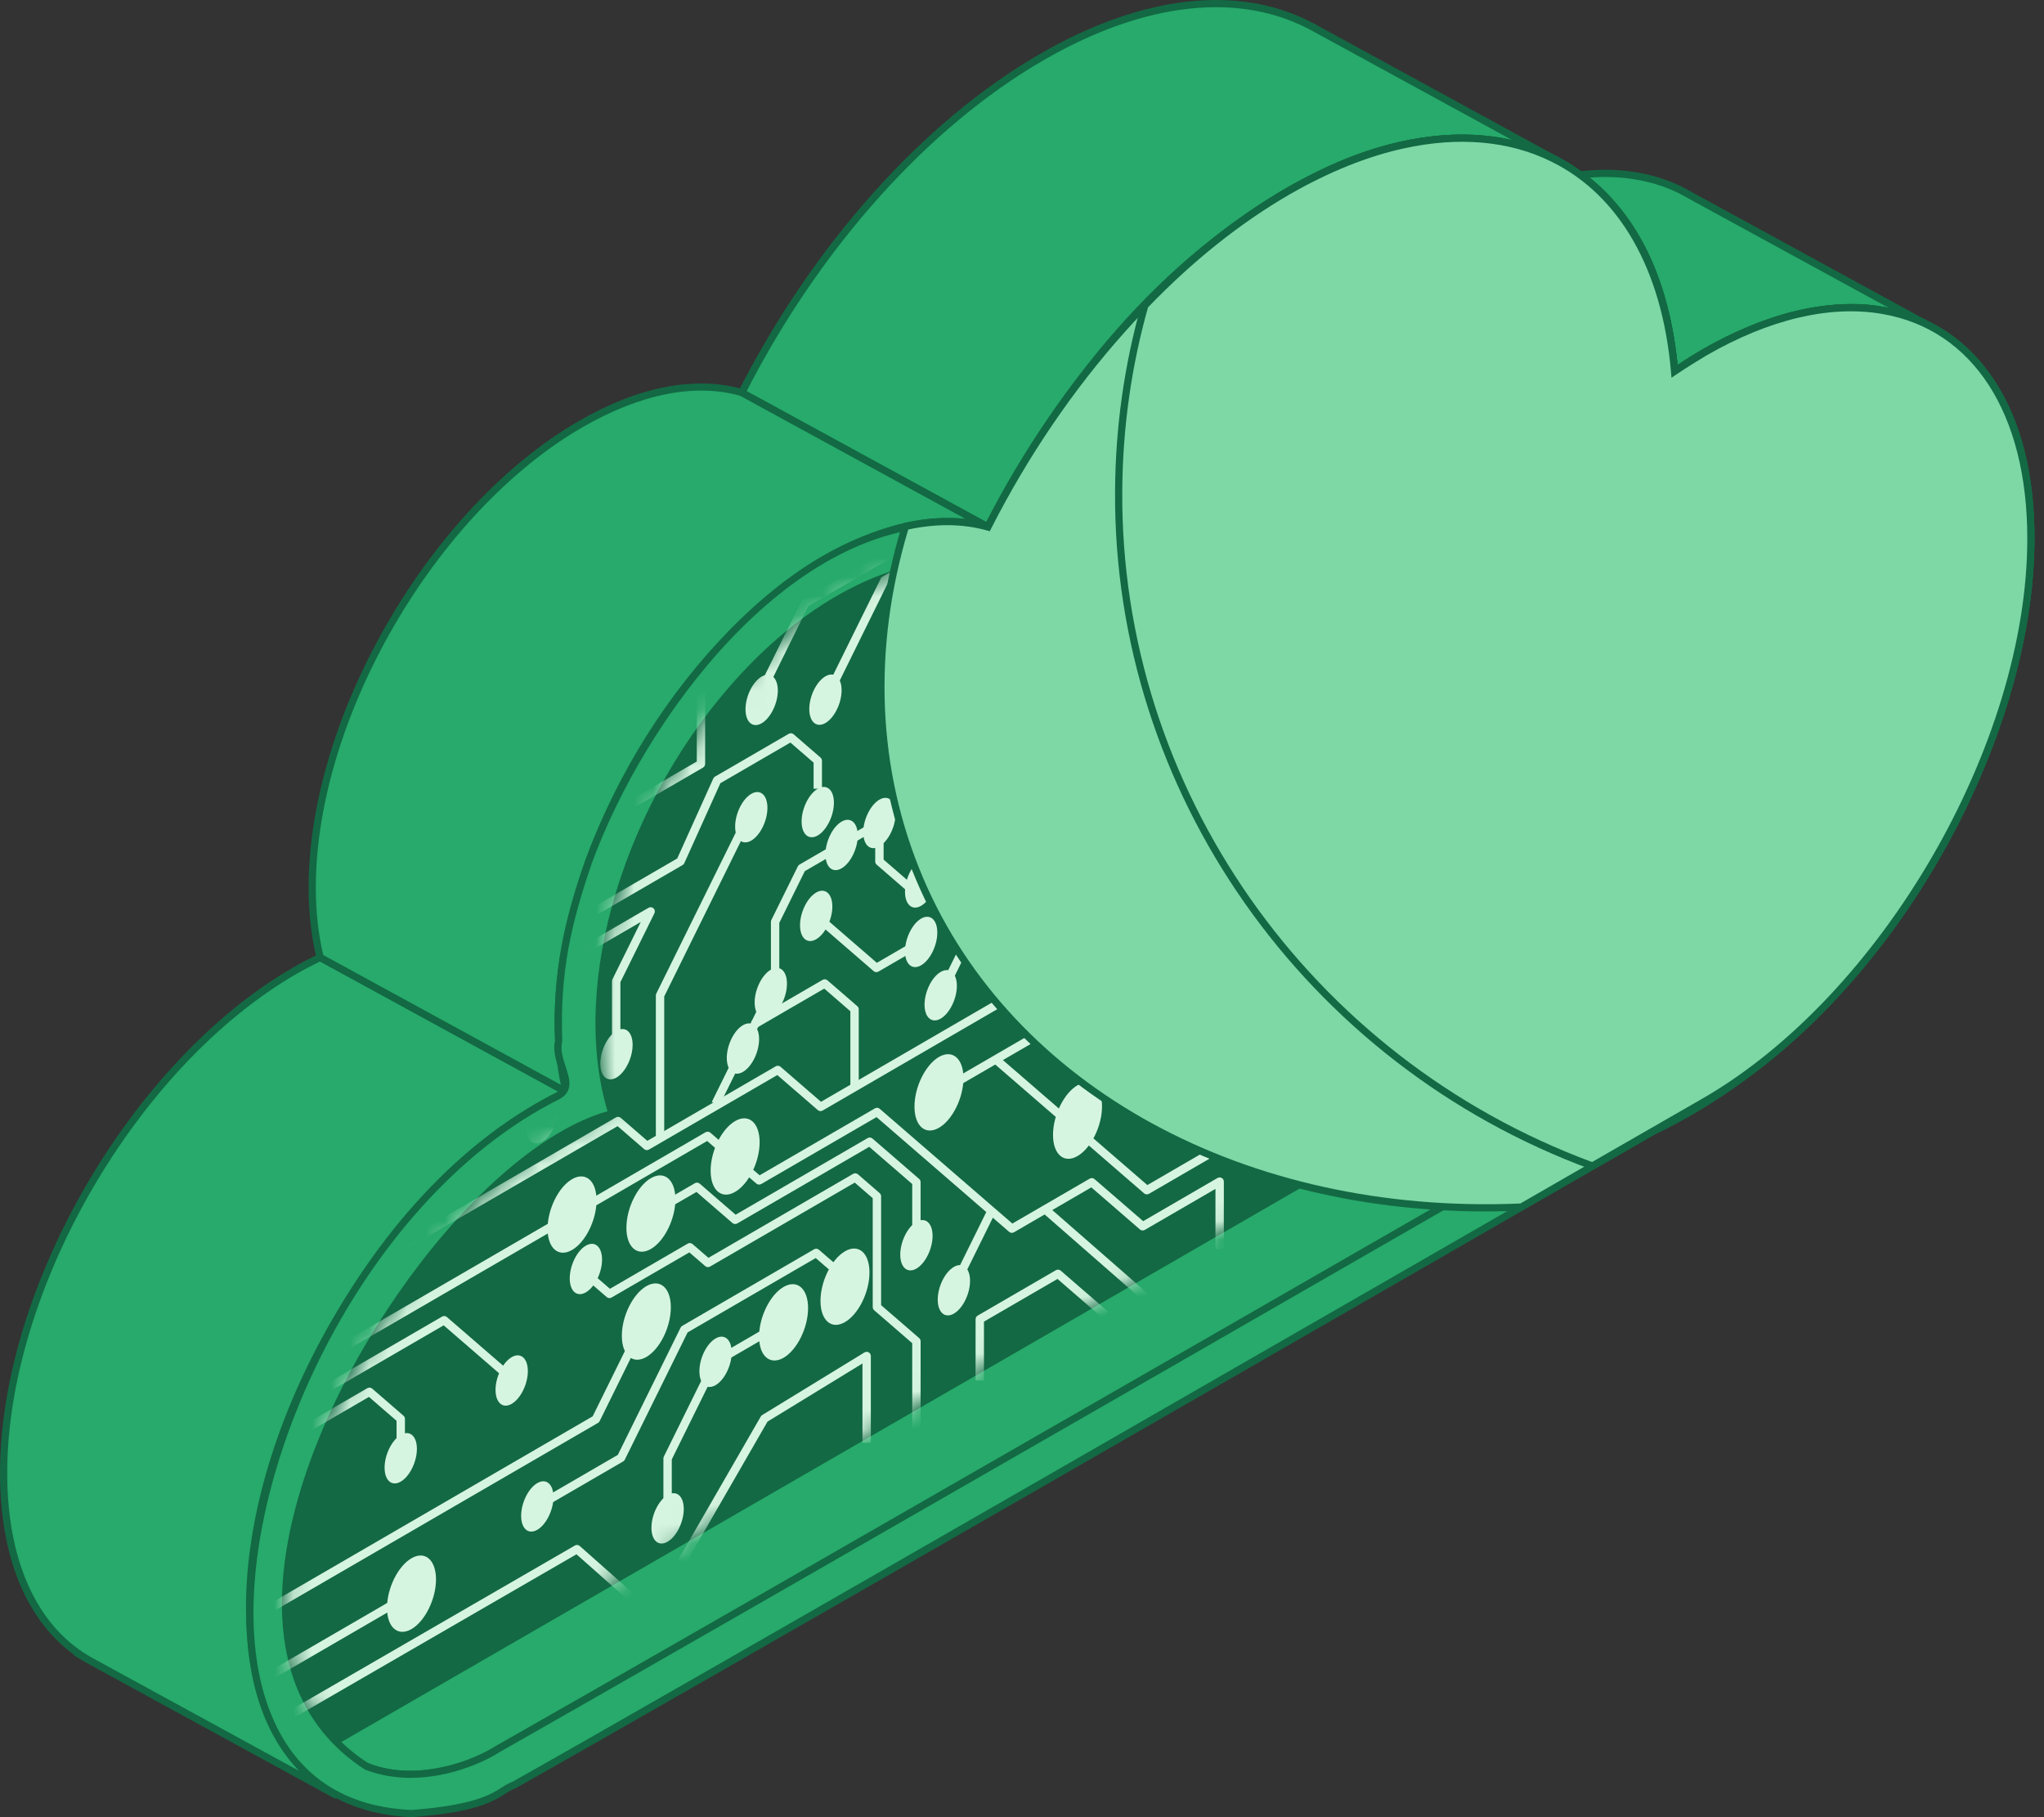 <svg xmlns="http://www.w3.org/2000/svg" width="108" height="96" viewBox="0 0 108 96" fill="none"><rect x="0" y="0" width="108" height="96" fill="#333333" stroke="none"/><path d="M101.754 17.117C101.047 16.775 100.286 16.534 99.479 16.397C96.77 15.932 93.538 16.618 90.067 18.623C89.529 18.934 89.005 19.27 88.481 19.622C88.065 14.804 86.251 11.256 83.49 9.24C83.937 9.184 84.378 9.16 84.808 9.16C86.251 9.16 87.575 9.453 88.749 10.016L101.754 17.117Z" fill="#27AA6B"></path><path d="M88.32 19.961L88.291 19.639C87.89 14.991 86.191 11.448 83.379 9.394L82.992 9.111L83.468 9.051C83.899 8.997 84.35 8.969 84.809 8.969C86.267 8.969 87.621 9.264 88.833 9.844L101.846 16.95L101.672 17.288C100.984 16.955 100.236 16.718 99.448 16.585C96.687 16.11 93.477 16.872 90.164 18.788C89.678 19.069 89.162 19.394 88.588 19.78L88.32 19.961ZM83.988 9.382C86.6 11.486 88.202 14.894 88.641 19.287C89.118 18.972 89.555 18.7 89.972 18.459C93.364 16.498 96.662 15.722 99.512 16.21C99.605 16.225 99.697 16.243 99.789 16.261L88.66 10.184C87.509 9.632 86.21 9.351 84.809 9.351C84.53 9.351 84.256 9.361 83.988 9.382Z" fill="#136944"></path><path d="M16.916 50.579L29.913 57.681C29.473 57.887 29.029 58.117 28.578 58.376C20.079 63.286 13.187 75.168 13.187 84.921C13.187 89.867 14.959 93.313 17.814 94.868L4.716 87.714C4.702 87.707 4.687 87.701 4.677 87.694L4.576 87.633H4.583C1.867 86.02 0.19 82.629 0.19 77.821C0.19 68.07 7.081 56.185 15.581 51.279C16.029 51.019 16.476 50.789 16.916 50.579Z" fill="#27AA6B"></path><path d="M17.723 95.035L17.721 95.033C17.717 95.031 17.714 95.029 17.71 95.027L4.479 87.797L3.884 87.443H3.944C1.395 85.618 0 82.232 0 77.82C0 68.023 6.947 56.042 15.486 51.113C15.907 50.87 16.348 50.639 16.834 50.407L16.922 50.365L17.007 50.411L30.334 57.694L29.994 57.853C29.554 58.058 29.11 58.29 28.674 58.541C20.24 63.413 13.378 75.247 13.378 84.921C13.378 89.627 14.979 93.096 17.889 94.691L17.906 94.7L17.723 95.035ZM4.862 87.577L15.806 93.554C13.979 91.618 12.997 88.641 12.997 84.921C12.997 75.126 19.944 63.144 28.483 58.212C28.819 58.019 29.158 57.838 29.496 57.67L16.911 50.793C16.468 51.007 16.064 51.22 15.677 51.443C7.242 56.312 0.381 68.145 0.381 77.821C0.381 82.396 1.908 85.822 4.681 87.47L4.862 87.577Z" fill="#136944"></path><path d="M69.652 1.586L82.295 8.492C82.215 8.45 82.134 8.408 82.051 8.367C79.821 7.259 77.127 6.989 74.138 7.654C72.213 8.077 70.165 8.891 68.04 10.114C61.662 13.797 55.963 20.427 52.196 27.839L39.198 20.741C42.965 13.329 48.665 6.699 55.043 3.016C60.663 -0.231 65.754 -0.577 69.459 1.482L69.462 1.478L69.508 1.506C69.557 1.534 69.603 1.562 69.652 1.586Z" fill="#27AA6B"></path><path d="M52.276 28.1L38.945 20.82L39.028 20.654C42.964 12.911 48.767 6.421 54.948 2.851C60.38 -0.288 65.513 -0.854 69.425 1.246L69.43 1.241L69.607 1.344C69.674 1.382 69.704 1.4 69.735 1.415L69.743 1.419L82.386 8.325L82.207 8.661L81.965 8.537C79.757 7.44 77.064 7.199 74.18 7.84C72.241 8.265 70.208 9.086 68.135 10.28C62.017 13.813 56.269 20.245 52.365 27.926L52.276 28.1ZM39.452 20.663L52.115 27.578C56.049 19.91 61.811 13.492 67.945 9.949C70.051 8.736 72.121 7.901 74.098 7.467C76.156 7.01 78.123 6.99 79.898 7.399L69.564 1.755C69.526 1.736 69.489 1.715 69.452 1.693L69.367 1.648C65.561 -0.467 60.509 0.078 55.139 3.181C49.063 6.69 43.354 13.055 39.452 20.663Z" fill="#136944"></path><path d="M82.666 8.695C82.666 8.695 82.666 8.695 82.662 8.699C82.606 8.664 82.551 8.632 82.494 8.601L82.666 8.695Z" fill="#136944"></path><path d="M52.196 27.839C49.826 27.168 46.879 27.661 43.689 29.502C43.046 29.873 42.41 30.293 41.788 30.743C34.847 35.814 29.493 45.729 29.493 53.983C29.493 55.343 29.64 56.573 29.913 57.681L16.916 50.579C16.643 49.475 16.497 48.241 16.497 46.885C16.497 37.89 22.85 26.927 30.689 22.401C33.883 20.559 36.829 20.067 39.199 20.741L52.196 27.839Z" fill="#27AA6B"></path><path d="M30.201 58.055L16.75 50.706L16.73 50.624C16.448 49.481 16.306 48.222 16.306 46.885C16.306 37.841 22.715 26.784 30.593 22.236C33.74 20.421 36.733 19.841 39.25 20.557L53.773 28.483L52.143 28.022C49.725 27.338 46.834 27.906 43.784 29.666C43.183 30.012 42.548 30.426 41.898 30.896C34.934 35.985 29.682 45.909 29.682 53.982C29.682 55.29 29.822 56.519 30.097 57.634L30.201 58.055ZM17.081 50.453L29.632 57.31C29.413 56.279 29.302 55.161 29.302 53.983C29.302 45.8 34.621 35.743 41.675 30.589C42.336 30.111 42.981 29.69 43.594 29.337C46.239 27.81 48.781 27.158 51.02 27.415L39.107 20.909C36.729 20.236 33.838 20.805 30.784 22.567C23.011 27.054 16.687 37.963 16.687 46.886C16.687 48.16 16.819 49.36 17.081 50.453Z" fill="#136944"></path><path d="M107.309 28.453C107.309 39.382 99.591 52.697 90.067 58.194C89.724 58.391 26.827 94.619 25.983 94.941C18.722 97.721 13.188 93.658 13.188 84.921C13.188 75.168 20.081 63.285 28.576 58.376C29.03 58.117 29.472 57.887 29.914 57.679C29.64 56.572 29.494 55.341 29.494 53.982C29.494 45.727 34.849 35.813 41.789 30.743C42.41 30.29 43.045 29.874 43.688 29.501C46.881 27.66 49.825 27.166 52.196 27.839C55.962 20.428 61.664 13.797 68.042 10.112C70.164 8.888 72.213 8.078 74.138 7.654C77.126 6.989 79.822 7.26 82.05 8.366C85.618 10.123 87.996 14.01 88.483 19.624C89.005 19.269 89.531 18.934 90.068 18.623C93.539 16.618 96.771 15.931 99.478 16.399C104.193 17.203 107.309 21.509 107.309 28.453Z" fill="#136944"></path><path d="M17.73 91.985C36.707 81.03 83.739 53.872 83.973 53.723C88.837 50.667 93.401 45.719 96.924 39.656C100.626 33.246 102.678 26.443 102.678 20.493C102.678 20.427 102.669 20.371 102.669 20.315C103.2 20.867 103.657 21.533 104.034 22.303C101.398 16.724 94.555 17.152 86.71 23.342C86.204 -1.613 62.12 10.747 53.453 29.976C41.214 27.109 28.498 46.601 32.34 58.839C23.297 61.173 9.193 83.24 17.73 91.985Z" fill="#136944"></path><path d="M102.47 17.508L101.753 17.117C102.002 17.232 102.239 17.365 102.47 17.508Z" fill="#D6F5E0"></path><path d="M101.966 19.687C102.215 19.878 102.447 20.09 102.669 20.319C102.669 20.318 102.669 20.317 102.669 20.315C102.453 20.081 102.22 19.875 101.966 19.687Z" fill="#136944"></path><path d="M17.572 92.078C17.431 91.937 17.3 91.788 17.169 91.628C18.247 92.996 19.774 93.737 21.666 93.737C22.782 93.737 23.981 93.475 25.247 92.997C25.696 92.829 26.155 92.632 26.614 92.398C26.914 92.247 89.503 56.113 89.737 55.972C93.766 53.433 97.552 49.337 100.466 44.324C103.54 39.011 105.236 33.379 105.236 28.45C105.236 24.82 104.329 22.034 102.669 20.32C102.669 20.375 102.678 20.43 102.678 20.494C102.678 26.445 100.625 33.248 96.924 39.658C93.401 45.72 88.837 50.669 83.973 53.724C83.74 53.872 36.445 81.179 17.572 92.078Z" fill="#27AA6B"></path><path d="M21.666 93.927C19.749 93.927 18.142 93.172 17.018 91.746L17.315 91.507C17.41 91.623 17.505 91.733 17.605 91.838L26.552 86.672C47.87 74.362 83.55 53.76 83.873 53.562C88.699 50.53 93.276 45.558 96.76 39.561C100.454 33.166 102.488 26.393 102.488 20.493C102.488 20.464 102.486 20.437 102.484 20.411C102.482 20.38 102.479 20.351 102.479 20.32L102.475 19.845L102.807 20.187C104.521 21.956 105.427 24.813 105.427 28.449C105.427 33.402 103.725 39.074 100.632 44.419C97.727 49.417 93.894 53.578 89.839 56.133C89.385 56.406 26.839 92.497 26.701 92.567C26.27 92.786 25.803 92.992 25.314 93.175C23.99 93.674 22.763 93.927 21.666 93.927ZM17.875 92.122C19.562 93.721 22.046 94 25.179 92.818C25.655 92.64 26.108 92.441 26.527 92.227C26.865 92.047 88.798 56.309 89.639 55.808C93.638 53.287 97.427 49.174 100.302 44.227C103.361 38.939 105.046 33.335 105.046 28.449C105.046 25.162 104.294 22.54 102.867 20.824C102.793 26.712 100.747 33.417 97.089 39.752C93.575 45.801 88.952 50.82 84.075 53.884C83.886 54.004 55.648 70.31 26.742 87.002L17.875 92.122Z" fill="#136944"></path><path d="M28.576 60.69C29.03 60.43 29.472 60.201 29.914 59.992C29.749 59.326 29.637 58.608 29.569 57.851C29.241 58.013 28.912 58.185 28.576 58.377C20.081 63.286 13.188 75.169 13.188 84.921C13.188 85.311 13.203 85.687 13.224 86.058C13.743 76.544 20.419 65.404 28.576 60.69Z" fill="#D6F5E0"></path><path d="M41.789 33.056C42.41 32.604 43.045 32.188 43.688 31.815C46.881 29.974 49.824 29.481 52.196 30.153C55.962 22.741 61.663 16.111 68.041 12.426C70.164 11.203 72.213 10.392 74.138 9.968C77.126 9.303 79.821 9.573 82.05 10.68C85.618 12.437 87.996 16.324 88.482 21.938C89.004 21.584 89.531 21.247 90.067 20.937C93.538 18.931 96.771 18.245 99.477 18.712C103.931 19.472 106.954 23.358 107.277 29.637C107.296 29.24 107.309 28.845 107.309 28.454C107.309 21.51 104.193 17.203 99.477 16.399C96.771 15.931 93.538 16.619 90.067 18.624C89.531 18.934 89.005 19.27 88.482 19.625C87.996 14.01 85.619 10.123 82.05 8.367C79.821 7.26 77.126 6.989 74.138 7.655C72.213 8.078 70.164 8.889 68.041 10.112C61.664 13.798 55.962 20.428 52.196 27.84C49.824 27.167 46.881 27.661 43.688 29.502C43.045 29.874 42.41 30.29 41.789 30.743C34.849 35.814 29.494 45.727 29.494 53.982C29.494 54.373 29.508 54.749 29.533 55.119C30.005 47.116 35.175 37.888 41.789 33.056Z" fill="#D6F5E0"></path><path d="M99.484 16.401C96.46 15.751 91.886 17.198 88.477 19.623C87.497 7.822 78.434 4.925 69.839 9.161C62.057 13.036 56.465 19.743 52.199 27.833C42.797 25.982 34.224 36.992 31.088 45.546C29.928 48.936 29.395 51.491 29.517 54.98C29.239 56.161 30.534 57.327 29.472 57.897C13.679 65.777 6.215 95.132 21.739 95.811C26.146 95.471 26.297 94.611 27.164 94.297C34.737 90.05 76.01 66.295 87.255 59.816C106.756 50.513 114.364 19.431 99.484 16.401ZM89.733 55.969C89.508 56.106 34.321 87.865 26.215 92.446C26.729 92.127 23.024 94.722 19.357 93.311C7.62 85.744 22.786 61.306 32.339 58.837C28.494 46.597 41.217 27.11 53.449 29.979C62.124 10.747 86.205 -1.615 86.713 23.337C97.671 14.684 106.706 17.271 104.986 31.825C103.789 40.95 97.018 51.509 89.733 55.969Z" fill="#27AA6B"></path><path d="M21.754 96C17.292 95.806 14.316 93.198 13.35 88.656C11.365 79.326 18.376 63.221 29.387 57.726C29.835 57.485 29.75 57.152 29.529 56.482C29.379 56.023 29.208 55.503 29.326 54.962C29.201 51.267 29.811 48.688 30.909 45.484C34.023 36.989 42.641 25.882 52.097 27.619C56.862 18.627 62.64 12.533 69.755 8.991C74.433 6.685 79.146 6.511 82.686 8.515C86.087 10.44 88.142 14.158 88.638 19.279C92.187 16.848 96.621 15.593 99.523 16.215C103.918 17.11 106.697 20.528 107.349 25.841C108.698 36.833 100.811 53.56 87.338 59.988C76.593 66.179 34.865 90.197 27.258 94.463C27.044 94.543 26.895 94.638 26.705 94.759C26.055 95.172 25.164 95.737 21.754 96ZM50.098 27.818C41.628 27.818 34.119 37.832 31.268 45.611C30.184 48.776 29.58 51.324 29.707 54.973L29.709 54.999L29.703 55.024C29.598 55.47 29.748 55.924 29.892 56.363C30.091 56.971 30.317 57.659 29.563 58.064C18.689 63.491 11.766 79.376 13.723 88.577C14.378 91.658 16.302 95.382 21.748 95.62C25.041 95.365 25.919 94.807 26.501 94.437C26.693 94.315 26.875 94.199 27.1 94.118C34.677 89.865 76.403 65.848 87.161 59.651C100.502 53.286 108.305 36.75 106.972 25.887C106.342 20.75 103.669 17.448 99.447 16.588L99.445 16.587C96.566 15.967 92.1 17.281 88.589 19.779L88.317 19.973L88.289 19.639C87.86 14.48 85.858 10.748 82.499 8.846C79.071 6.906 74.488 7.084 69.925 9.332C62.851 12.854 57.108 18.935 52.368 27.922L52.302 28.047L52.163 28.02C51.47 27.883 50.781 27.818 50.098 27.818ZM21.7 93.922C20.92 93.922 20.102 93.801 19.289 93.489C15.707 91.184 14.283 87.174 15.137 81.876C16.658 72.437 25.326 60.635 32.1 58.705C30.068 51.889 33.019 42.203 39.166 35.584C43.553 30.861 48.709 28.745 53.34 29.759C59.054 17.222 71.101 7.695 79.188 9.351C82.55 10.038 86.593 12.964 86.895 22.954C92.629 18.518 97.895 17.09 101.38 19.04C104.592 20.837 105.94 25.385 105.176 31.848C103.984 40.929 97.245 51.594 89.832 56.132L89.832 56.133C89.699 56.213 34.809 87.808 26.318 92.608C25.855 92.92 23.943 93.922 21.7 93.922ZM51.02 29.89C47.141 29.89 43.036 31.975 39.445 35.843C33.327 42.43 30.415 52.077 32.521 58.779L32.581 58.971L32.386 59.021C25.831 60.716 17 72.709 15.512 81.936C14.935 85.519 15.151 90.372 19.46 93.151C22.611 94.358 25.787 92.493 26.117 92.287L26.115 92.284C26.127 92.276 26.143 92.267 26.162 92.257C34.819 87.362 89.429 55.928 89.634 55.806C96.958 51.321 103.619 40.776 104.797 31.799C105.542 25.502 104.262 21.088 101.193 19.372C97.788 17.466 92.553 18.967 86.831 23.486L86.53 23.724L86.522 23.341C86.361 15.391 83.797 10.681 79.111 9.723C71.29 8.126 59.143 17.816 53.622 30.057L53.558 30.2L53.405 30.164C52.625 29.981 51.827 29.89 51.02 29.89Z" fill="#136944"></path><mask id="mask0_1107_45466" style="mask-type:luminance" maskUnits="userSpaceOnUse" x="15" y="9" width="90" height="83"><path d="M17.73 91.985C36.707 81.03 83.739 53.872 83.973 53.723C88.837 50.667 93.401 45.719 96.924 39.656C100.626 33.246 102.678 26.443 102.678 20.493C102.678 20.427 102.669 20.371 102.669 20.315C103.2 20.867 103.657 21.533 104.034 22.303C101.398 16.724 94.555 17.152 86.71 23.342C86.204 -1.613 62.12 10.747 53.453 29.976C41.214 27.109 28.498 46.601 32.34 58.839C23.297 61.173 9.193 83.24 17.73 91.985Z" fill="white"></path></mask><g mask="url(#mask0_1107_45466)"><path d="M30.406 44.462L37.148 40.55C37.216 40.51 37.258 40.437 37.258 40.358V35.795H36.816V40.23L30.185 44.079L30.406 44.462Z" fill="#D6F5E0"></path><path d="M36.183 35.549C36.183 36.23 36.565 36.561 37.036 36.288C37.508 36.014 37.889 35.24 37.889 34.559C37.889 33.878 37.508 33.547 37.036 33.82C36.565 34.094 36.183 34.868 36.183 35.549Z" fill="#D6F5E0"></path><path d="M27.807 59.57C27.807 60.251 28.189 60.582 28.66 60.309C29.132 60.035 29.514 59.261 29.514 58.58C29.514 57.899 29.132 57.569 28.66 57.841C28.189 58.115 27.807 58.889 27.807 59.57Z" fill="#D6F5E0"></path><path d="M20.321 77.534C20.321 78.215 20.703 78.546 21.175 78.272C21.645 77.999 22.028 77.225 22.028 76.543C22.028 75.863 21.646 75.531 21.175 75.805C20.703 76.079 20.321 76.853 20.321 77.534Z" fill="#D6F5E0"></path><path d="M31.719 56.187C31.719 56.869 32.102 57.199 32.573 56.926C33.044 56.652 33.426 55.878 33.426 55.197C33.426 54.517 33.044 54.186 32.573 54.459C32.102 54.733 31.719 55.507 31.719 56.187Z" fill="#D6F5E0"></path><path d="M38.843 43.668C38.843 44.349 39.225 44.68 39.696 44.407C40.167 44.133 40.549 43.359 40.549 42.678C40.549 41.997 40.167 41.666 39.696 41.939C39.225 42.213 38.843 42.986 38.843 43.668Z" fill="#D6F5E0"></path><path d="M42.355 43.397C42.355 44.078 42.737 44.408 43.209 44.136C43.68 43.862 44.062 43.088 44.062 42.407C44.062 41.726 43.68 41.395 43.209 41.669C42.738 41.942 42.355 42.716 42.355 43.397Z" fill="#D6F5E0"></path><path d="M45.612 43.974C45.612 44.655 45.995 44.986 46.466 44.712C46.937 44.438 47.32 43.665 47.32 42.984C47.32 42.303 46.937 41.972 46.466 42.245C45.995 42.519 45.612 43.293 45.612 43.974Z" fill="#D6F5E0"></path><path d="M47.568 42.839C47.568 43.52 47.95 43.851 48.421 43.578C48.893 43.304 49.275 42.53 49.275 41.849C49.275 41.168 48.893 40.838 48.421 41.111C47.95 41.384 47.568 42.158 47.568 42.839Z" fill="#D6F5E0"></path><path d="M34.421 80.709C34.421 81.39 34.803 81.721 35.274 81.447C35.746 81.174 36.128 80.4 36.128 79.719C36.128 79.037 35.746 78.707 35.274 78.981C34.803 79.253 34.421 80.028 34.421 80.709Z" fill="#D6F5E0"></path><path d="M43.615 45.134C43.615 45.815 43.997 46.145 44.468 45.873C44.939 45.598 45.322 44.825 45.322 44.144C45.322 43.462 44.94 43.132 44.468 43.405C43.996 43.678 43.615 44.453 43.615 45.134Z" fill="#D6F5E0"></path><path d="M42.272 48.88C42.272 49.562 42.654 49.893 43.125 49.619C43.596 49.346 43.979 48.572 43.979 47.891C43.979 47.21 43.596 46.879 43.125 47.152C42.654 47.426 42.272 48.199 42.272 48.88Z" fill="#D6F5E0"></path><path d="M47.818 50.257C47.818 50.938 48.2 51.268 48.671 50.995C49.143 50.721 49.525 49.947 49.525 49.266C49.525 48.585 49.143 48.255 48.671 48.528C48.201 48.801 47.818 49.576 47.818 50.257Z" fill="#D6F5E0"></path><path d="M48.851 53.074C48.851 53.755 49.233 54.085 49.705 53.812C50.175 53.539 50.558 52.764 50.558 52.084C50.558 51.403 50.176 51.072 49.705 51.345C49.233 51.618 48.851 52.392 48.851 53.074Z" fill="#D6F5E0"></path><path d="M48.319 58.459C48.319 59.492 48.898 59.993 49.613 59.579C50.328 59.164 50.907 57.99 50.907 56.957C50.907 55.924 50.328 55.423 49.613 55.837C48.898 56.252 48.319 57.426 48.319 58.459Z" fill="#D6F5E0"></path><path d="M61.855 58.575C61.855 59.609 62.434 60.109 63.148 59.695C63.863 59.28 64.443 58.105 64.443 57.073C64.443 56.04 63.864 55.539 63.148 55.953C62.434 56.368 61.855 57.542 61.855 58.575Z" fill="#D6F5E0"></path><path d="M55.639 59.954C55.639 60.987 56.219 61.488 56.934 61.073C57.649 60.658 58.228 59.485 58.228 58.452C58.228 57.419 57.649 56.917 56.934 57.332C56.219 57.747 55.639 58.92 55.639 59.954Z" fill="#D6F5E0"></path><path d="M28.932 64.915C28.932 65.948 29.512 66.449 30.227 66.034C30.942 65.619 31.52 64.446 31.52 63.413C31.52 62.38 30.942 61.879 30.227 62.294C29.512 62.708 28.932 63.882 28.932 64.915Z" fill="#D6F5E0"></path><path d="M20.448 84.943C20.448 85.977 21.028 86.477 21.743 86.063C22.457 85.648 23.037 84.473 23.037 83.441C23.037 82.408 22.457 81.906 21.743 82.321C21.028 82.736 20.448 83.909 20.448 84.943Z" fill="#D6F5E0"></path><path d="M32.857 70.569C32.857 71.601 33.437 72.103 34.152 71.688C34.867 71.273 35.446 70.099 35.446 69.066C35.446 68.032 34.867 67.532 34.152 67.946C33.437 68.361 32.857 69.535 32.857 70.569Z" fill="#D6F5E0"></path><path d="M43.353 68.726C43.353 69.759 43.933 70.26 44.647 69.845C45.362 69.43 45.941 68.257 45.941 67.224C45.941 66.191 45.362 65.69 44.647 66.104C43.933 66.519 43.353 67.693 43.353 68.726Z" fill="#D6F5E0"></path><path d="M40.108 70.609C40.108 71.643 40.688 72.143 41.403 71.729C42.118 71.314 42.697 70.14 42.697 69.107C42.697 68.073 42.118 67.572 41.403 67.987C40.688 68.402 40.108 69.576 40.108 70.609Z" fill="#D6F5E0"></path><path d="M37.548 61.846C37.548 62.88 38.128 63.381 38.843 62.966C39.557 62.551 40.137 61.377 40.137 60.344C40.137 59.311 39.557 58.81 38.843 59.225C38.129 59.639 37.548 60.813 37.548 61.846Z" fill="#D6F5E0"></path><path d="M33.098 64.862C33.098 65.895 33.678 66.397 34.393 65.981C35.107 65.567 35.687 64.392 35.687 63.36C35.687 62.327 35.107 61.825 34.393 62.24C33.678 62.654 33.098 63.828 33.098 64.862Z" fill="#D6F5E0"></path><path d="M59.106 72.347C59.106 73.38 59.686 73.881 60.4 73.466C61.115 73.052 61.694 71.877 61.694 70.844C61.694 69.811 61.115 69.31 60.4 69.725C59.686 70.14 59.106 71.313 59.106 72.347Z" fill="#D6F5E0"></path><path d="M49.548 68.658C49.548 69.338 49.93 69.669 50.402 69.396C50.873 69.123 51.255 68.348 51.255 67.667C51.255 66.986 50.873 66.655 50.402 66.929C49.93 67.203 49.548 67.975 49.548 68.658Z" fill="#D6F5E0"></path><path d="M47.818 47.113C47.818 47.794 48.2 48.125 48.671 47.852C49.143 47.578 49.525 46.804 49.525 46.123C49.525 45.442 49.143 45.111 48.671 45.385C48.201 45.658 47.818 46.432 47.818 47.113Z" fill="#D6F5E0"></path><path d="M47.568 66.28C47.568 66.962 47.95 67.291 48.421 67.019C48.893 66.745 49.275 65.971 49.275 65.29C49.275 64.609 48.893 64.278 48.421 64.551C47.95 64.824 47.568 65.599 47.568 66.28Z" fill="#D6F5E0"></path><path d="M27.536 80.079C27.536 80.76 27.918 81.09 28.39 80.817C28.861 80.544 29.243 79.77 29.243 79.089C29.243 78.408 28.861 78.077 28.39 78.351C27.918 78.624 27.536 79.398 27.536 80.079Z" fill="#D6F5E0"></path><path d="M30.104 67.534C30.104 68.216 30.485 68.546 30.957 68.273C31.428 67.999 31.811 67.225 31.811 66.544C31.811 65.863 31.428 65.533 30.957 65.806C30.485 66.079 30.104 66.853 30.104 67.534Z" fill="#D6F5E0"></path><path d="M26.183 73.426C26.183 74.106 26.566 74.437 27.037 74.164C27.508 73.891 27.89 73.116 27.89 72.436C27.89 71.754 27.508 71.424 27.037 71.697C26.566 71.971 26.183 72.745 26.183 73.426Z" fill="#D6F5E0"></path><path d="M36.955 72.439C36.955 73.12 37.337 73.451 37.809 73.177C38.279 72.904 38.661 72.13 38.661 71.449C38.661 70.767 38.279 70.438 37.809 70.71C37.337 70.984 36.955 71.759 36.955 72.439Z" fill="#D6F5E0"></path><path d="M39.391 37.47C39.391 38.152 39.773 38.482 40.245 38.209C40.716 37.935 41.098 37.161 41.098 36.481C41.098 35.8 40.716 35.469 40.245 35.742C39.773 36.016 39.391 36.79 39.391 37.47Z" fill="#D6F5E0"></path><path d="M42.761 37.457C42.761 38.138 43.143 38.469 43.615 38.196C44.086 37.922 44.468 37.148 44.468 36.467C44.468 35.786 44.086 35.456 43.615 35.729C43.143 36.002 42.761 36.776 42.761 37.457Z" fill="#D6F5E0"></path><path d="M24.633 52.335L36.068 45.699C36.108 45.675 36.139 45.641 36.158 45.598L38.063 41.375L41.763 39.228L42.989 40.289V41.668H43.431V40.188C43.431 40.123 43.403 40.063 43.354 40.021L41.932 38.791C41.861 38.729 41.757 38.719 41.677 38.766L37.779 41.028C37.739 41.051 37.708 41.085 37.689 41.128L35.784 45.351L24.412 51.952L24.633 52.335Z" fill="#D6F5E0"></path><path d="M40.549 36.396L42.709 32.017L50.758 27.347L50.536 26.964L42.43 31.669C42.392 31.691 42.362 31.723 42.342 31.762L40.152 36.199L40.549 36.396Z" fill="#D6F5E0"></path><path d="M44.219 36.259L46.905 30.816L51.227 28.308L51.006 27.925L46.626 30.467C46.588 30.489 46.557 30.521 46.538 30.56L43.821 36.063L44.219 36.259Z" fill="#D6F5E0"></path><path d="M44.931 57.435H45.374V53.321C45.374 53.258 45.346 53.196 45.297 53.155L43.719 51.789C43.649 51.727 43.544 51.718 43.464 51.765L39.688 53.956L39.91 54.339L43.55 52.227L44.931 53.423V57.435Z" fill="#D6F5E0"></path><path d="M32.337 55.166H32.78V51.888L34.578 48.246C34.621 48.158 34.601 48.052 34.53 47.986C34.459 47.92 34.353 47.909 34.267 47.957L25.762 52.893L25.985 53.276L33.856 48.707L32.359 51.738C32.345 51.769 32.337 51.802 32.337 51.836V55.166H32.337Z" fill="#D6F5E0"></path><path d="M20.953 76.361H21.396V74.958C21.396 74.894 21.368 74.832 21.319 74.79L19.665 73.359C19.594 73.298 19.491 73.287 19.409 73.336L15.697 75.491L15.921 75.873L19.495 73.797L20.953 75.059V76.361H20.953Z" fill="#D6F5E0"></path><path d="M18.915 67.453L32.632 59.493L34.034 60.706C34.104 60.768 34.209 60.778 34.289 60.73L41.072 56.794L43.21 58.644C43.281 58.707 43.386 58.716 43.465 58.669L62.918 47.38L62.696 46.997L43.379 58.207L41.242 56.357C41.17 56.295 41.065 56.285 40.986 56.333L34.202 60.269L32.8 59.056C32.729 58.993 32.625 58.984 32.545 59.031L18.693 67.071L18.915 67.453Z" fill="#D6F5E0"></path><path d="M34.654 60.135H35.096V52.642L39.297 44.131L38.9 43.935L34.676 52.492C34.662 52.523 34.654 52.556 34.654 52.59V60.135Z" fill="#D6F5E0"></path><path d="M48.2 41.42H48.643V39.23L51.106 34.242L50.708 34.045L48.223 39.08C48.208 39.111 48.2 39.144 48.2 39.178V41.42Z" fill="#D6F5E0"></path><path d="M35.053 79.289H35.495V77.1L37.958 72.111L37.561 71.915L35.075 76.95C35.061 76.98 35.053 77.014 35.053 77.048V79.289Z" fill="#D6F5E0"></path><path d="M38.007 58.412L41.154 52.038C41.168 52.008 41.176 51.974 41.176 51.94V48.754L42.524 46.022L53.275 39.783L53.054 39.4L42.245 45.673C42.207 45.695 42.177 45.727 42.157 45.766L40.756 48.605C40.742 48.635 40.734 48.668 40.734 48.702V51.888L37.609 58.216L38.007 58.412Z" fill="#D6F5E0"></path><path d="M46.305 51.356C46.343 51.356 46.381 51.347 46.416 51.327L48.571 50.077L48.348 49.693L46.33 50.865L43.27 48.218L42.982 48.553L46.16 51.303C46.201 51.338 46.252 51.356 46.305 51.356Z" fill="#D6F5E0"></path><path d="M48.174 47.284L48.463 46.949L46.688 45.413V43.602H46.245V45.514C46.245 45.579 46.273 45.639 46.322 45.681L48.174 47.284Z" fill="#D6F5E0"></path><path d="M54.88 41.572L49.845 51.773L50.242 51.969L55.278 41.768L54.88 41.572Z" fill="#D6F5E0"></path><path d="M52.161 63.934L50.533 67.231L50.93 67.427L52.558 64.13L52.161 63.934Z" fill="#D6F5E0"></path><path d="M50.488 57.456L59.809 52.046L62.927 54.744V57.028H63.37V54.643C63.37 54.578 63.342 54.518 63.293 54.476L59.979 51.609C59.908 51.547 59.805 51.537 59.724 51.584L50.267 57.073L50.488 57.456Z" fill="#D6F5E0"></path><path d="M60.179 70.799H60.622V68.414C60.622 68.351 60.594 68.29 60.546 68.248L55.283 63.649L54.993 63.981L60.179 68.514V70.799Z" fill="#D6F5E0"></path><path d="M60.597 63.097C60.635 63.097 60.674 63.088 60.708 63.068L65.709 60.166L67.773 61.951L68.063 61.617L65.879 59.728C65.808 59.665 65.705 59.657 65.623 59.704L60.623 62.606L52.699 55.751L52.41 56.085L60.452 63.044C60.493 63.08 60.545 63.097 60.597 63.097Z" fill="#D6F5E0"></path><path d="M18.057 71.482L37.364 60.277L39.964 62.527C40.036 62.589 40.139 62.599 40.221 62.551L46.314 59.015L53.32 65.076C53.39 65.139 53.493 65.149 53.576 65.1L57.663 62.728L60.231 64.95C60.302 65.013 60.406 65.022 60.487 64.975L64.222 62.807V66.001H64.665V62.423C64.665 62.344 64.622 62.27 64.554 62.23C64.484 62.192 64.4 62.192 64.332 62.231L60.402 64.513L57.832 62.291C57.762 62.228 57.658 62.219 57.577 62.267L53.49 64.639L46.484 58.578C46.414 58.515 46.31 58.506 46.228 58.554L40.135 62.09L37.535 59.84C37.464 59.778 37.359 59.769 37.278 59.816L17.835 71.1L18.057 71.482Z" fill="#D6F5E0"></path><path d="M48.2 64.875H48.642V62.449C48.642 62.385 48.614 62.324 48.565 62.282L46.099 60.148C46.029 60.086 45.923 60.077 45.844 60.124L38.868 64.172L36.971 62.531C36.901 62.469 36.795 62.46 36.716 62.507L34.623 63.721L34.844 64.104L36.801 62.969L38.699 64.61C38.769 64.672 38.873 64.682 38.954 64.634L45.929 60.586L48.2 62.551V64.875Z" fill="#D6F5E0"></path><path d="M48.2 76.778H48.643V70.857C48.643 70.793 48.615 70.732 48.566 70.689L46.556 68.951V63.198C46.556 63.134 46.528 63.073 46.479 63.031L45.333 62.038C45.261 61.976 45.157 61.966 45.077 62.014L37.432 66.45L36.593 65.724C36.522 65.662 36.419 65.651 36.337 65.7L32.227 68.086L31.333 67.312L31.044 67.648L32.057 68.523C32.127 68.585 32.231 68.597 32.313 68.547L36.423 66.162L37.263 66.888C37.333 66.949 37.438 66.96 37.517 66.911L45.162 62.476L46.113 63.3V69.053C46.113 69.117 46.141 69.178 46.19 69.22L48.2 70.959V76.778H48.2Z" fill="#D6F5E0"></path><path d="M17.062 73.718L23.443 70.016L26.96 73.059L27.249 72.724L23.613 69.578C23.543 69.517 23.44 69.505 23.358 69.555L16.841 73.336L17.062 73.718Z" fill="#D6F5E0"></path><path d="M14.058 88.907L21.229 84.745L21.008 84.364L13.837 88.525L14.058 88.907Z" fill="#D6F5E0"></path><path d="M12.825 86.065L31.595 75.172C31.633 75.15 31.663 75.118 31.683 75.079L33.765 70.859L33.368 70.664L31.316 74.823L12.604 85.682L12.825 86.065Z" fill="#D6F5E0"></path><path d="M29.043 79.46L32.924 77.208C32.962 77.187 32.992 77.155 33.012 77.115L36.331 70.39L43.1 66.461L43.87 67.126L44.158 66.79L43.27 66.023C43.2 65.962 43.096 65.95 43.014 65.999L36.051 70.041C36.014 70.062 35.983 70.095 35.963 70.134L32.645 76.859L28.821 79.078L29.043 79.46Z" fill="#D6F5E0"></path><path d="M38.539 71.776L40.501 70.637L40.278 70.255L38.316 71.395L38.539 71.776Z" fill="#D6F5E0"></path><path d="M14.514 91.335L30.459 82.111L33.562 84.861L33.855 84.529L30.633 81.674C30.562 81.611 30.459 81.6 30.376 81.648L14.293 90.951L14.514 91.335Z" fill="#D6F5E0"></path><path d="M51.547 72.931H51.99V69.82L55.876 67.565L58.272 69.641L58.562 69.306L56.046 67.127C55.973 67.065 55.87 67.056 55.789 67.104L51.657 69.502C51.59 69.541 51.548 69.615 51.548 69.693L51.547 72.931Z" fill="#D6F5E0"></path><path d="M39.874 52.957C39.874 53.639 40.256 53.969 40.727 53.696C41.199 53.422 41.581 52.648 41.581 51.967C41.581 51.286 41.199 50.955 40.727 51.228C40.256 51.503 39.874 52.277 39.874 52.957Z" fill="#D6F5E0"></path><path d="M38.402 55.889C38.402 56.569 38.784 56.9 39.256 56.627C39.727 56.353 40.109 55.579 40.109 54.898C40.109 54.217 39.727 53.886 39.256 54.16C38.784 54.433 38.402 55.207 38.402 55.889Z" fill="#D6F5E0"></path><path d="M36.177 82.695L40.553 75.103L45.571 72.031V76.226H46.013V71.636C46.013 71.556 45.97 71.482 45.9 71.443C45.83 71.404 45.745 71.406 45.676 71.448L40.274 74.755C40.243 74.774 40.217 74.801 40.198 74.832L35.794 82.473L36.177 82.695Z" fill="#D6F5E0"></path></g><path d="M48.589 46.432C53.509 58.005 66.216 64.386 80.385 63.768C86.148 60.451 89.981 58.239 90.065 58.193C99.586 52.7 107.307 39.385 107.307 28.449C107.307 21.505 104.196 17.204 99.474 16.398C96.775 15.929 93.541 16.613 90.065 18.619C89.531 18.938 89.006 19.266 88.481 19.622C87.993 14.009 85.613 10.12 82.052 8.367C79.823 7.262 77.124 6.989 74.134 7.655C72.213 8.077 70.161 8.892 68.043 10.11C61.661 13.802 55.964 20.428 52.197 27.84C50.894 27.475 49.423 27.456 47.839 27.812C45.955 34.016 46.068 40.491 48.589 46.432Z" fill="#7DD8A6"></path><path d="M78.513 63.999C64.678 63.999 52.987 57.264 48.414 46.506C45.955 40.71 45.693 34.227 47.657 27.757L47.69 27.651L47.798 27.626C49.339 27.28 50.785 27.277 52.098 27.616C56.031 19.936 61.801 13.502 67.948 9.945C70.049 8.736 72.117 7.903 74.094 7.468C77.063 6.808 79.845 7.06 82.137 8.196C85.799 9.998 88.101 13.929 88.641 19.285C89.044 19.019 89.472 18.751 89.967 18.455C93.369 16.493 96.668 15.717 99.506 16.21C104.51 17.064 107.498 21.64 107.498 28.449C107.498 39.426 99.721 52.843 90.16 58.357C90.12 58.38 89.391 58.8 88.116 59.535L80.393 63.958C79.763 63.986 79.135 63.999 78.513 63.999ZM48.765 46.358C53.476 57.439 65.861 64.196 80.331 63.58L87.927 59.205C89.207 58.467 89.937 58.047 89.973 58.026C99.425 52.574 107.118 39.305 107.118 28.45C107.118 21.841 104.248 17.406 99.442 16.586C96.69 16.108 93.482 16.869 90.161 18.784C89.564 19.141 89.063 19.458 88.589 19.779L88.32 19.962L88.293 19.638C87.825 14.257 85.579 10.315 81.97 8.538C79.755 7.44 77.06 7.2 74.177 7.84C72.237 8.267 70.206 9.086 68.139 10.276C62.018 13.817 56.269 20.251 52.368 27.927L52.297 28.065L52.147 28.023C50.885 27.67 49.486 27.653 47.99 27.974C46.086 34.322 46.354 40.676 48.765 46.358Z" fill="#136944"></path><path d="M59.108 25.953C59.002 42.241 69.424 56.184 84.137 61.599C87.755 59.52 90.003 58.228 90.065 58.192C99.585 52.698 107.309 39.383 107.309 28.447C107.309 21.502 104.194 17.202 99.478 16.398C96.771 15.928 93.542 16.61 90.065 18.617C89.534 18.936 89.003 19.264 88.481 19.617C87.994 14.008 85.615 10.116 82.049 8.364C79.819 7.258 77.121 6.992 74.131 7.656C72.211 8.072 70.158 8.895 68.044 10.107C65.372 11.655 62.815 13.716 60.488 16.141C59.603 19.264 59.126 22.555 59.108 25.953Z" fill="#7DD8A6"></path><path d="M84.155 61.808L84.071 61.777C68.923 56.202 58.814 41.806 58.917 25.951C58.935 22.594 59.402 19.276 60.305 16.089L60.351 16.009C62.738 13.521 65.294 11.48 67.948 9.943C70.072 8.725 72.138 7.893 74.09 7.47C77.066 6.811 79.848 7.06 82.133 8.194C85.798 9.994 88.101 13.924 88.64 19.282C89.121 18.965 89.593 18.679 89.966 18.455C93.365 16.493 96.664 15.718 99.51 16.21C104.512 17.064 107.498 21.639 107.498 28.448C107.498 39.422 99.719 52.84 90.159 58.358C90.129 58.375 89.632 58.661 88.747 59.169L84.155 61.808ZM60.658 16.239C59.773 19.379 59.315 22.647 59.298 25.954V25.954C59.196 41.619 69.166 55.848 84.119 61.389L88.557 58.839C89.443 58.329 89.941 58.043 89.97 58.027C99.425 52.57 107.117 39.301 107.117 28.447C107.117 21.839 104.249 17.405 99.445 16.585C96.688 16.108 93.476 16.867 90.159 18.783C89.724 19.044 89.15 19.394 88.587 19.775L88.318 19.957L88.29 19.634C87.823 14.252 85.576 10.31 81.963 8.535C79.756 7.44 77.061 7.201 74.171 7.842C72.256 8.257 70.227 9.075 68.137 10.272C65.528 11.785 63.012 13.792 60.658 16.239Z" fill="#136944"></path></svg>